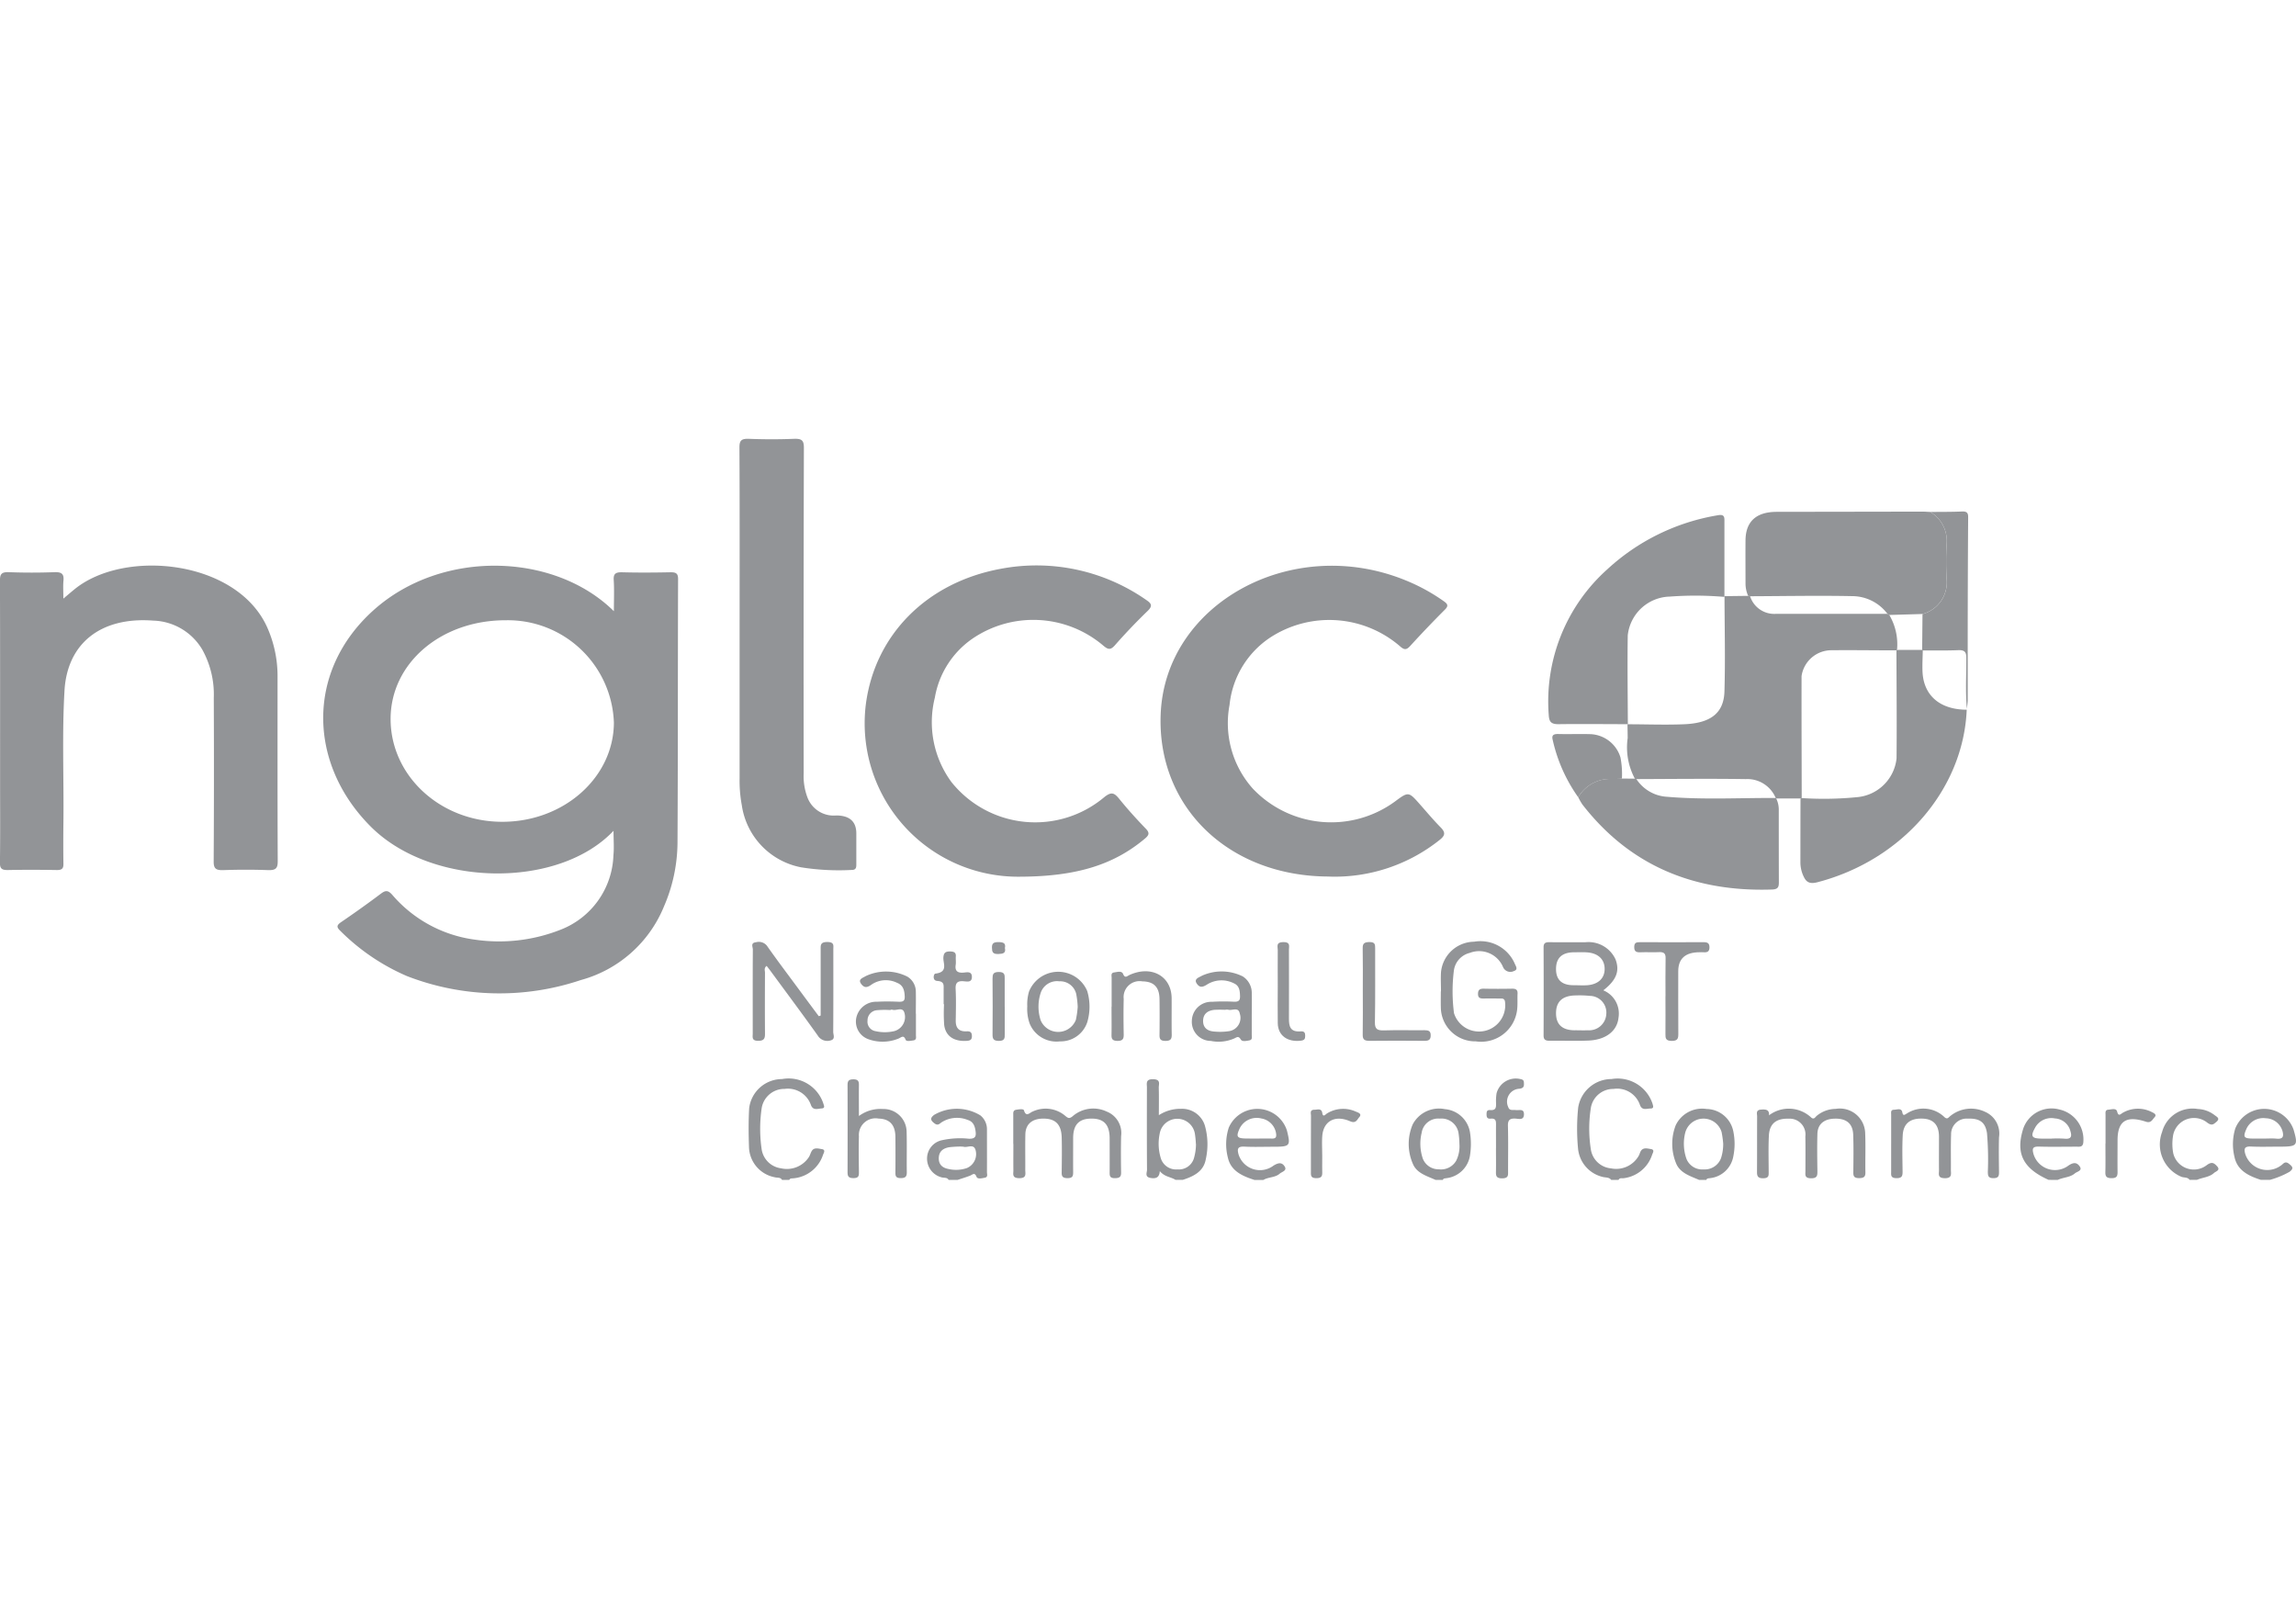 <svg xmlns="http://www.w3.org/2000/svg" width="157" height="111" viewBox="0 0 157 111">
  <g id="nglcc" transform="translate(-737 11.219)">
    <rect id="Retângulo_16757" data-name="Retângulo 16757" width="157" height="111" transform="translate(737 -11.219)" fill="none"/>
    <g id="Camada_2-2" transform="translate(737 18.781)">
      <g id="Grupo_16457" data-name="Grupo 16457" transform="translate(0)">
        <path id="Caminho_42296" data-name="Caminho 42296" d="M760.508,476.047c-.313-.206-.753-.2-1.075-.6-.026.482-.317.53-.658.463-.381-.075-.216-.365-.217-.556-.013-1.875-.009-3.75-.006-5.626,0-.264-.107-.572.424-.563.552.009.378.348.386.592.018.6.006,1.2.006,1.867a2.707,2.707,0,0,1,1.53-.436,1.629,1.629,0,0,1,1.608,1.118,4.677,4.677,0,0,1,.07,2.338c-.147.814-.8,1.155-1.566,1.4h-.5Zm1.393-2.457a6.3,6.3,0,0,0-.073-.725,1.22,1.22,0,0,0-2.4.011,3.387,3.387,0,0,0,.085,1.726,1.09,1.09,0,0,0,1.13.729,1.073,1.073,0,0,0,1.133-.794,3.55,3.55,0,0,0,.131-.947Z" transform="translate(-680.126 -425.381)" fill="#929497"/>
        <path id="Caminho_42297" data-name="Caminho 42297" d="M1045.732,475.83c-.149-.2-.409-.143-.613-.209a2.2,2.2,0,0,1-1.651-1.924,14.221,14.221,0,0,1,.009-2.808,2.312,2.312,0,0,1,2.282-1.952,2.513,2.513,0,0,1,2.8,1.682c.034.14.131.334-.141.334-.254,0-.57.154-.716-.24a1.647,1.647,0,0,0-1.807-1.1,1.554,1.554,0,0,0-1.542,1.239,9.112,9.112,0,0,0-.015,2.86,1.533,1.533,0,0,0,1.379,1.332,1.775,1.775,0,0,0,1.909-.876c.055-.1.077-.216.138-.313.164-.26.453-.166.675-.133.3.044.138.256.091.4a2.344,2.344,0,0,1-1.914,1.591c-.13.027-.3-.048-.378.12h-.5Z" transform="translate(-935.561 -425.165)" fill="#929497"/>
        <path id="Caminho_42298" data-name="Caminho 42298" d="M497.585,475.826c-.1-.191-.329-.13-.493-.179a2.16,2.16,0,0,1-1.763-2.081c-.03-.882-.039-1.768.013-2.649a2.268,2.268,0,0,1,2.247-1.983,2.5,2.5,0,0,1,2.819,1.657c.035.133.158.336-.109.351s-.581.161-.731-.223a1.666,1.666,0,0,0-1.8-1.113A1.566,1.566,0,0,0,496.2,470.9a9.714,9.714,0,0,0-.009,2.807,1.541,1.541,0,0,0,1.322,1.327,1.8,1.8,0,0,0,1.915-.771c.08-.131.113-.284.193-.413.163-.262.454-.161.675-.13.3.043.143.258.093.4a2.348,2.348,0,0,1-1.984,1.595c-.115.021-.257-.025-.32.114h-.5Z" transform="translate(-444.113 -425.16)" fill="#929497"/>
        <path id="Caminho_42299" data-name="Caminho 42299" d="M614.8,495.652c-.1-.19-.33-.118-.494-.176a1.321,1.321,0,0,1-.978-1.306,1.28,1.28,0,0,1,1-1.224,5.739,5.739,0,0,1,1.86-.106c.417.011.5-.142.464-.464-.041-.354-.137-.7-.542-.82a1.964,1.964,0,0,0-1.78.156c-.169.119-.268.255-.509.068-.277-.215-.283-.357-.008-.571a3.093,3.093,0,0,1,3.157.033,1.211,1.211,0,0,1,.454.956c0,.976.005,1.953,0,2.93,0,.134.085.335-.146.378-.191.035-.5.116-.568-.064-.133-.333-.268-.143-.443-.075-.276.107-.562.192-.844.287H614.8Zm.887-2.27v-.008a7.779,7.779,0,0,0-.81.042c-.464.069-.743.3-.748.76,0,.433.243.657.687.738a2.3,2.3,0,0,0,1.228-.066,1.035,1.035,0,0,0,.6-1.236c-.131-.457-.561-.134-.836-.228a.421.421,0,0,0-.124,0Z" transform="translate(-549.936 -444.987)" fill="#929497"/>
        <path id="Caminho_42300" data-name="Caminho 42300" d="M1338.555,495.608c-1.735-.775-2.255-1.79-1.757-3.433a2.044,2.044,0,0,1,2.481-1.382,2.1,2.1,0,0,1,1.643,2.3c-.055.29-.257.245-.455.246-.855,0-1.709.019-2.563-.006-.426-.012-.48.119-.395.464a1.534,1.534,0,0,0,2.413.825c.343-.226.566-.212.759.065.207.3-.182.349-.333.479-.322.278-.793.265-1.169.444Zm.211-2.823a7.939,7.939,0,0,1,.869.006c.5.056.505-.2.415-.5a1.159,1.159,0,0,0-1.068-.884,1.258,1.258,0,0,0-1.34.615c-.35.624-.256.766.5.766h.621Z" transform="translate(-1198.471 -444.942)" fill="#929497"/>
        <path id="Caminho_42301" data-name="Caminho 42301" d="M1479.237,495.722c-.87-.273-1.621-.66-1.809-1.572a3.649,3.649,0,0,1,.058-1.949,2.13,2.13,0,0,1,3.983.085c.319,1.1.265,1.165-.979,1.165-.646,0-1.292.022-1.936-.008-.442-.021-.477.151-.4.469a1.578,1.578,0,0,0,2.441.835c.162-.094.275-.355.565-.121.252.2.336.317.024.55a6.008,6.008,0,0,1-1.324.544h-.625Zm.193-2.823c.29,0,.583-.022.87.006.42.041.5-.126.427-.455a1.217,1.217,0,0,0-1.153-.94,1.266,1.266,0,0,0-1.33.727c-.249.573-.183.661.5.662Z" transform="translate(-1324.635 -445.056)" fill="#929497"/>
        <path id="Caminho_42302" data-name="Caminho 42302" d="M813.154,495.731c-.844-.268-1.6-.622-1.8-1.511a3.654,3.654,0,0,1,.058-2.059,2.126,2.126,0,0,1,3.978.2c.262,1.059.222,1.106-.96,1.106-.646,0-1.294.026-1.939-.008-.493-.027-.5.176-.417.509a1.535,1.535,0,0,0,2.4.787c.328-.2.573-.241.763.065.178.286-.189.353-.346.491-.307.271-.772.219-1.114.426h-.625Zm.142-2.823c.352,0,.706-.008,1.058,0,.245.008.32-.073.3-.295a1.217,1.217,0,0,0-1.007-1.077,1.3,1.3,0,0,0-1.483.664c-.277.6-.2.7.5.706Z" transform="translate(-727.389 -445.066)" fill="#929497"/>
        <path id="Caminho_42303" data-name="Caminho 42303" d="M1108.174,495.724c-.626-.272-1.315-.477-1.576-1.151a3.5,3.5,0,0,1-.015-2.59,2,2,0,0,1,2.106-1.106,1.9,1.9,0,0,1,1.827,1.518,4.256,4.256,0,0,1,0,1.738,1.816,1.816,0,0,1-1.589,1.474c-.1.018-.212,0-.253.118h-.5Zm1.653-2.482a6.962,6.962,0,0,0-.107-.776,1.292,1.292,0,0,0-2.482.006,3.094,3.094,0,0,0,.083,1.831,1.162,1.162,0,0,0,1.166.706,1.189,1.189,0,0,0,1.188-.762A3.093,3.093,0,0,0,1109.827,493.242Z" transform="translate(-991.995 -445.058)" fill="#929497"/>
        <path id="Caminho_42304" data-name="Caminho 42304" d="M933.818,495.671c-.6-.271-1.284-.455-1.546-1.1a3.4,3.4,0,0,1-.011-2.689,2.029,2.029,0,0,1,2.2-1.046,1.9,1.9,0,0,1,1.715,1.564,5.1,5.1,0,0,1,0,1.628,1.848,1.848,0,0,1-1.6,1.527c-.1.021-.212,0-.252.118h-.5Zm1.64-2.46a5.641,5.641,0,0,0-.06-.727,1.178,1.178,0,0,0-1.281-1,1.145,1.145,0,0,0-1.242.968,3.163,3.163,0,0,0,.083,1.779,1.155,1.155,0,0,0,1.092.719,1.2,1.2,0,0,0,1.185-.586,2.212,2.212,0,0,0,.222-1.153Z" transform="translate(-835.662 -445.006)" fill="#929497"/>
        <path id="Caminho_42305" data-name="Caminho 42305" d="M1431.325,495.721c-.123-.192-.366-.141-.548-.206a2.4,2.4,0,0,1-1.331-3.067,2.153,2.153,0,0,1,2.441-1.573,2.008,2.008,0,0,1,1.137.411c.157.125.422.229.129.476-.2.169-.307.264-.6.062a1.452,1.452,0,0,0-2.37.961,3.4,3.4,0,0,0,.026,1.121,1.447,1.447,0,0,0,2.3.8c.335-.241.485-.144.692.079.262.281-.078.345-.212.469-.315.289-.778.3-1.158.465h-.5Z" transform="translate(-1281.602 -445.055)" fill="#929497"/>
        <path id="Caminho_42306" data-name="Caminho 42306" d="M233.685,111.126c-3.765,3.982-12.4,3.878-16.568-.249-4.319-4.279-4.5-10.659.161-14.837s12.368-3.94,16.428.076c0-.785.032-1.462-.011-2.137-.028-.44.147-.538.6-.525,1.083.029,2.169.021,3.254,0,.38-.007.548.057.547.454-.021,6.035-.006,12.069-.04,18.1a11.113,11.113,0,0,1-.924,4.291,8.571,8.571,0,0,1-5.689,5.035,17.483,17.483,0,0,1-11.885-.272,14.6,14.6,0,0,1-4.565-3.1c-.282-.268-.226-.395.076-.6.914-.623,1.815-1.265,2.694-1.926.324-.244.491-.258.781.061a8.99,8.99,0,0,0,5.642,3.071,11.449,11.449,0,0,0,5.875-.677,5.658,5.658,0,0,0,3.614-5.092c.052-.515.007-1.038.007-1.676Zm.021-7.412a7.255,7.255,0,0,0-7.388-6.98c-4.437-.009-7.877,2.936-7.88,6.747,0,3.892,3.4,7.027,7.626,7.032s7.639-3.038,7.643-6.8Z" transform="translate(-191.729 -84.328)" fill="#929497"/>
        <path id="Caminho_42307" data-name="Caminho 42307" d="M4.343,95.138c.328-.275.546-.464.772-.647,3.413-2.77,11.05-2,13.146,2.572a8.2,8.2,0,0,1,.726,3.462c0,4.192-.007,8.385.012,12.577,0,.465-.128.615-.654.6-1.02-.037-2.044-.036-3.066,0-.52.019-.663-.12-.66-.591q.033-5.583.007-11.168a6.318,6.318,0,0,0-.79-3.324,4.032,4.032,0,0,0-3.353-1.976c-3.579-.269-5.878,1.549-6.065,4.792-.172,2.987-.04,5.976-.073,8.964-.011.958-.013,1.918,0,2.876.006.315-.1.427-.462.421-1.1-.017-2.212-.023-3.316,0-.432.01-.569-.094-.563-.5.024-1.824.01-3.647.01-5.471,0-4.606.005-9.212-.009-13.818,0-.421.086-.595.607-.575,1.041.039,2.087.038,3.128,0,.519-.019.647.155.608.578-.034.367-.007.738-.007,1.224Z" transform="translate(-0.008 -84.213)" fill="#929497"/>
        <path id="Caminho_42308" data-name="Caminho 42308" d="M779.341,114.219c-6.834,0-11.748-4.709-11.524-11.047.268-7.605,8.968-12.384,16.758-9.2a12.914,12.914,0,0,1,2.61,1.429c.26.185.328.313.07.57q-1.214,1.214-2.366,2.476c-.256.279-.4.3-.7.034a7.4,7.4,0,0,0-8.868-.61,6.29,6.29,0,0,0-2.792,4.611,6.718,6.718,0,0,0,1.592,5.729,7.388,7.388,0,0,0,9.722.876c.924-.687.935-.672,1.7.193.467.529.919,1.07,1.417,1.575.333.337.333.549-.064.86a11.5,11.5,0,0,1-7.55,2.508Z" transform="translate(-688.452 -84.292)" fill="#929497"/>
        <path id="Caminho_42309" data-name="Caminho 42309" d="M582.567,114.047a10.487,10.487,0,0,1-10.493-11.831c.637-4.73,4.172-8.29,9.215-9.219a13.1,13.1,0,0,1,9.958,2.133c.347.232.447.4.1.738-.78.755-1.531,1.539-2.241,2.349-.314.359-.482.3-.806.027a7.386,7.386,0,0,0-8.969-.453,6.158,6.158,0,0,0-2.544,4.013,6.907,6.907,0,0,0,1.137,5.775,7.334,7.334,0,0,0,10.427,1.047c.525-.431.719-.3,1.06.119.567.7,1.173,1.368,1.8,2.018.276.285.225.44-.055.675-2.151,1.811-4.722,2.6-8.592,2.609Z" transform="translate(-512.862 -84.108)" fill="#929497"/>
        <path id="Caminho_42310" data-name="Caminho 42310" d="M489.222,12.375c0-3.927.009-7.855-.012-11.783,0-.471.13-.606.653-.586,1.02.039,2.044.041,3.063,0,.545-.022.693.106.691.613q-.031,11.135-.015,22.269a4.115,4.115,0,0,0,.248,1.608,1.916,1.916,0,0,0,1.984,1.26q1.369.008,1.368,1.235c0,.7,0,1.391,0,2.086,0,.219,0,.414-.344.405a16.391,16.391,0,0,1-3.422-.179,5.064,5.064,0,0,1-4.065-4.251,9.062,9.062,0,0,1-.15-1.852V12.376Z" transform="translate(-438.647 -0.004)" fill="#929497"/>
        <path id="Caminho_42311" data-name="Caminho 42311" d="M1083.342,115.08l1.622-.02.134.028a1.73,1.73,0,0,0,1.783,1.2c2.537,0,5.074,0,7.611,0l.123.077a3.948,3.948,0,0,1,.529,2.386l-.04.035c-1.478,0-2.956-.023-4.433-.008a2.064,2.064,0,0,0-2.055,1.772c-.006,2.777.006,5.553.011,8.33a.348.348,0,0,1-.086.03l-1.662,0-.027-.022a2.1,2.1,0,0,0-2.051-1.3c-2.493-.038-4.986-.007-7.48,0a.222.222,0,0,1-.1-.024,4.52,4.52,0,0,1-.495-2.778c0-.317-.01-.636-.014-.954l.033.007c1.269,0,2.539.051,3.807,0,1.836-.067,2.746-.753,2.791-2.241.064-2.155.01-4.313.005-6.47l0-.051Z" transform="translate(-965.426 -104.322)" fill="#929497"/>
        <path id="Caminho_42312" data-name="Caminho 42312" d="M1155.126,59.137l-.134-.028a2.105,2.105,0,0,1-.18-.879c0-.976-.008-1.952,0-2.929.016-1.286.74-1.934,2.134-1.936q4.967-.007,9.934-.016c.187,0,.373.016.56.023a2.281,2.281,0,0,1,1.124,2.178,20.4,20.4,0,0,0,0,2.414,2.239,2.239,0,0,1-1.649,2.385l-2.274.066-.123-.077a3.023,3.023,0,0,0-2.413-1.21c-2.325-.048-4.654,0-6.982.008Z" transform="translate(-1035.454 -48.371)" fill="#929497"/>
        <path id="Caminho_42313" data-name="Caminho 42313" d="M1029.784,70.1c-1.564,0-3.127-.021-4.691,0-.525.008-.659-.161-.687-.612a12.115,12.115,0,0,1,4-9.973,14.661,14.661,0,0,1,7.569-3.7c.478-.089.444.181.443.458q0,2.537,0,5.074l0,.051a23.278,23.278,0,0,0-3.731-.021,2.964,2.964,0,0,0-2.88,2.657c-.03,2.022,0,4.046.007,6.069l-.033-.007Z" transform="translate(-918.502 -50.589)" fill="#929497"/>
        <path id="Caminho_42314" data-name="Caminho 42314" d="M1191.118,164.8a.382.382,0,0,0,.086-.029,23.184,23.184,0,0,0,3.86-.07,2.974,2.974,0,0,0,2.624-2.642c.022-2.46,0-4.921-.008-7.381l.04-.035h1.721l.04.033c-.007.484-.038.97-.018,1.453.071,1.634,1.206,2.6,3.023,2.6-.228,5.461-4.411,10.285-10.2,11.794-.471.123-.743.047-.935-.357a2.243,2.243,0,0,1-.238-.979q0-2.2.007-4.389Z" transform="translate(-1068.002 -140.208)" fill="#929497"/>
        <path id="Caminho_42315" data-name="Caminho 42315" d="M1057.659,250.271l.027.022a1.762,1.762,0,0,1,.177.823c0,1.635,0,3.27.006,4.906,0,.3-.036.485-.457.5q-8.249.279-12.976-5.812a4.021,4.021,0,0,1-.285-.5,2.54,2.54,0,0,1,1.632-1.193c.451-.1.907-.029,1.356-.082l.885.007a.21.21,0,0,0,.1.024,2.685,2.685,0,0,0,2.12,1.217c2.466.21,4.94.068,7.411.081Z" transform="translate(-936.231 -225.707)" fill="#929497"/>
        <path id="Caminho_42316" data-name="Caminho 42316" d="M1271.735,60.26a2.237,2.237,0,0,0,1.648-2.385,20.478,20.478,0,0,1,0-2.414,2.281,2.281,0,0,0-1.123-2.178c.728-.008,1.455,0,2.181-.032.343-.013.414.115.412.395q-.027,4.047-.03,8.1c0,1.462,0,2.923,0,4.385,0,.2-.035.407-.055.61-.109-1.159-.034-2.32-.041-3.48,0-.368-.084-.549-.548-.529-.809.033-1.62.017-2.431.021l-.04-.033q.011-1.226.023-2.455Z" transform="translate(-1140.271 -48.281)" fill="#929497"/>
        <path id="Caminho_42317" data-name="Caminho 42317" d="M1025.314,372.041a1.72,1.72,0,0,1,1.039,1.877c-.095.894-.849,1.5-2.036,1.556-.894.039-1.792,0-2.687.013-.293,0-.4-.091-.4-.361q.014-3.014,0-6.029c0-.278.117-.353.405-.348.812.012,1.626,0,2.438.006a2.029,2.029,0,0,1,2.075,1.165C1026.451,370.711,1026.214,371.344,1025.314,372.041Zm-1.931,2.73c.292,0,.585.013.875,0a1.174,1.174,0,0,0,1.259-1.09,1.141,1.141,0,0,0-1.122-1.261,6.634,6.634,0,0,0-.935-.031q-1.379,0-1.379,1.213,0,1.174,1.3,1.17Zm-.088-3.08c.311,0,.624.021.932,0,.757-.063,1.187-.486,1.178-1.133s-.454-1.06-1.208-1.113c-.288-.021-.581-.006-.871-.006q-1.245,0-1.245,1.145Q1022.081,371.7,1023.3,371.691Z" transform="translate(-915.68 -334.333)" fill="#929497"/>
        <path id="Caminho_42318" data-name="Caminho 42318" d="M502.373,373.661c0-1.5,0-3,0-4.5,0-.3-.036-.535.461-.531s.4.262.405.514c0,1.878.006,3.756-.007,5.633,0,.2.162.493-.175.58a.765.765,0,0,1-.888-.34c-1.059-1.483-2.151-2.947-3.231-4.417-.079-.107-.162-.211-.258-.336-.2.144-.114.323-.114.47-.007,1.39-.011,2.779,0,4.168,0,.312-.054.486-.471.483-.453,0-.367-.263-.367-.5,0-1.915-.006-3.83.007-5.745,0-.169-.17-.453.207-.491a.708.708,0,0,1,.76.241c.7,1,1.441,1.975,2.166,2.959q.685.928,1.376,1.853l.131-.045Z" transform="translate(-446.256 -334.226)" fill="#929497"/>
        <path id="Caminho_42319" data-name="Caminho 42319" d="M1163.169,491.22a2.242,2.242,0,0,1,2.873.134c.2.19.288-.011.391-.1a2.066,2.066,0,0,1,1.3-.477,1.732,1.732,0,0,1,2.015,1.642c.038.9,0,1.8.016,2.707.006.3-.119.385-.437.385s-.391-.118-.389-.372c.008-.864.023-1.729-.008-2.594-.028-.761-.459-1.115-1.253-1.1-.737.012-1.176.372-1.195,1.039-.024.846-.012,1.692,0,2.538,0,.285.01.507-.443.5s-.376-.256-.376-.494c0-.79.01-1.579-.005-2.369a1.078,1.078,0,0,0-1.145-1.21c-.844-.027-1.307.339-1.349,1.152s-.016,1.654-.014,2.481c0,.235.025.433-.368.439s-.432-.168-.43-.449c.009-1.259,0-2.519.008-3.778,0-.183-.109-.44.267-.468.314-.023.584-.008.545.4Z" transform="translate(-1042.208 -444.965)" fill="#929497"/>
        <path id="Caminho_42320" data-name="Caminho 42320" d="M953.251,371.542c0-.431-.023-.864,0-1.294a2.3,2.3,0,0,1,2.261-2.1,2.561,2.561,0,0,1,2.774,1.476c.068.175.268.427-.041.525a.543.543,0,0,1-.753-.274,1.772,1.772,0,0,0-2.272-.963,1.437,1.437,0,0,0-1.086,1.2,11.487,11.487,0,0,0,.008,2.922,1.793,1.793,0,0,0,3.478-.838c-.063-.184-.194-.163-.333-.165-.354,0-.708-.007-1.062,0-.252.006-.446-.006-.441-.316,0-.269.11-.362.406-.356.645.014,1.291.012,1.937,0,.275,0,.37.1.36.336-.018.375.014.753-.032,1.125a2.476,2.476,0,0,1-2.823,2.14,2.348,2.348,0,0,1-2.391-2.344c-.01-.357,0-.713,0-1.07h.006Z" transform="translate(-854.717 -333.764)" fill="#929497"/>
        <path id="Caminho_42321" data-name="Caminho 42321" d="M670.353,493.094q0-.987,0-1.974c0-.147-.026-.325.2-.361.182-.03.495-.078.53.038.152.493.385.161.6.082a2.077,2.077,0,0,1,2.207.281c.2.17.292.236.533.033a2.15,2.15,0,0,1,2.321-.31,1.575,1.575,0,0,1,.983,1.682c-.017.827-.015,1.655,0,2.482.006.3-.107.388-.433.388-.348,0-.352-.173-.35-.4.005-.771,0-1.542,0-2.313,0-.939-.389-1.36-1.237-1.359-.865,0-1.257.415-1.259,1.336,0,.771-.006,1.542,0,2.313,0,.253-.016.424-.389.422s-.4-.166-.394-.423c.009-.789.022-1.58,0-2.369-.027-.892-.435-1.285-1.273-1.279-.757.006-1.2.385-1.212,1.083-.017.808,0,1.617-.006,2.425,0,.265.109.573-.423.565-.5-.008-.387-.295-.39-.539-.007-.6,0-1.2,0-1.8Z" transform="translate(-601.066 -444.886)" fill="#929497"/>
        <path id="Caminho_42322" data-name="Caminho 42322" d="M1251.138,493.109c0-.657,0-1.314,0-1.971,0-.141-.053-.341.193-.345.2,0,.507-.144.566.167s.188.151.325.082a2.071,2.071,0,0,1,2.554.251c.2.182.266.038.388-.057a2.24,2.24,0,0,1,2.381-.308,1.619,1.619,0,0,1,.967,1.746c-.022.788-.009,1.577,0,2.366,0,.249-.01.429-.385.43s-.373-.193-.379-.435a21.173,21.173,0,0,0-.058-2.643c-.112-.738-.492-1.021-1.3-.991a1.065,1.065,0,0,0-1.155,1.086c-.028.806-.007,1.615-.013,2.422,0,.266.1.572-.426.563-.5-.008-.385-.295-.388-.539-.006-.77,0-1.54,0-2.31-.006-.791-.378-1.194-1.117-1.224-.844-.034-1.32.331-1.363,1.139-.043.824-.019,1.652-.01,2.478,0,.275-.018.46-.423.454s-.359-.22-.358-.447c0-.638,0-1.277,0-1.915Z" transform="translate(-1121.82 -444.921)" fill="#929497"/>
        <path id="Caminho_42323" data-name="Caminho 42323" d="M1031.784,219.323c-.45.053-.906-.016-1.356.082a2.544,2.544,0,0,0-1.632,1.193,10.811,10.811,0,0,1-1.745-3.924c-.075-.287.021-.406.369-.4.748.019,1.5-.012,2.242.011a2.241,2.241,0,0,1,2.021,1.583A5.855,5.855,0,0,1,1031.784,219.323Z" transform="translate(-920.878 -196.091)" fill="#929497"/>
        <path id="Caminho_42325" data-name="Caminho 42325" d="M792.567,393.116c0,.469,0,.94,0,1.409,0,.141.062.333-.164.375-.2.036-.484.106-.583-.057-.132-.216-.218-.2-.407-.094a2.668,2.668,0,0,1-1.642.189,1.306,1.306,0,0,1-1.3-1.394,1.327,1.327,0,0,1,1.375-1.281,12.965,12.965,0,0,1,1.5-.006c.338.014.428-.1.419-.39-.012-.353-.037-.706-.43-.873a1.865,1.865,0,0,0-1.786.063c-.318.205-.529.272-.739-.035-.229-.332.156-.424.346-.54a3.251,3.251,0,0,1,2.8.047,1.342,1.342,0,0,1,.612,1.178c.011.469,0,.94,0,1.409Zm-1.8-.312v.008a7.423,7.423,0,0,0-.749,0c-.474.048-.764.28-.778.732s.254.712.737.75a4.154,4.154,0,0,0,1.055-.027.918.918,0,0,0,.715-1.2c-.089-.484-.526-.18-.794-.264a.658.658,0,0,0-.187,0Z" transform="translate(-706.972 -353.771)" fill="#929497"/>
        <path id="Caminho_42326" data-name="Caminho 42326" d="M570.372,393.125c0,.488,0,.977,0,1.465,0,.139.06.327-.181.362-.181.026-.472.088-.525-.048-.135-.347-.284-.167-.481-.081a2.871,2.871,0,0,1-2.065.046,1.279,1.279,0,0,1-.832-1.436,1.39,1.39,0,0,1,1.424-1.125c.5-.029,1-.021,1.5,0,.3.01.4-.076.393-.35-.014-.4-.089-.776-.527-.946a1.744,1.744,0,0,0-1.719.106c-.323.24-.518.257-.735-.033-.243-.323.136-.413.311-.529a3.246,3.246,0,0,1,2.855.037,1.2,1.2,0,0,1,.574,1.014c.012.507,0,1.014,0,1.521Zm-1.733-.273v.025a6.161,6.161,0,0,0-.929.009.7.7,0,0,0-.649.713.653.653,0,0,0,.549.72,2.819,2.819,0,0,0,1.294-.007,1,1,0,0,0,.683-1.235c-.124-.461-.556-.126-.825-.224a.389.389,0,0,0-.124,0Z" transform="translate(-507.74 -353.82)" fill="#929497"/>
        <path id="Caminho_42327" data-name="Caminho 42327" d="M561.523,471.741a2.476,2.476,0,0,1,1.653-.482,1.576,1.576,0,0,1,1.611,1.506c.028.939,0,1.879.014,2.818,0,.281-.078.4-.419.4s-.362-.155-.36-.389c.008-.807.007-1.615,0-2.423-.006-.823-.39-1.237-1.15-1.257a1.139,1.139,0,0,0-1.345,1.217c-.023.807-.009,1.616,0,2.423,0,.244.007.432-.377.43-.361,0-.4-.155-.4-.416q.009-2.958,0-5.917c0-.258.029-.419.395-.421s.386.178.382.426c-.008.657,0,1.314,0,2.086Z" transform="translate(-502.794 -425.438)" fill="#929497"/>
        <path id="Caminho_42328" data-name="Caminho 42328" d="M735.413,392.49c0-.656,0-1.313,0-1.969,0-.138-.067-.34.165-.37.21-.026.517-.135.616.1.137.327.273.148.448.069,1.494-.677,2.863.081,2.873,1.591.006.825-.009,1.651.006,2.476.006.3-.059.448-.44.443-.365,0-.4-.171-.394-.427.009-.806.011-1.614,0-2.42-.01-.832-.385-1.211-1.177-1.223a1.092,1.092,0,0,0-1.272,1.206c-.02.806-.015,1.614,0,2.42.005.293-.055.451-.439.444-.362-.007-.4-.167-.394-.426.011-.637,0-1.276,0-1.913Z" transform="translate(-659.399 -353.666)" fill="#929497"/>
        <path id="Caminho_42329" data-name="Caminho 42329" d="M1083.347,372.445c0-.863-.011-1.727.006-2.59.006-.308-.087-.444-.453-.424-.415.023-.833-.01-1.249.01-.312.015-.446-.057-.442-.368s.164-.324.428-.323q2.155.011,4.311,0c.293,0,.4.08.405.352,0,.287-.141.361-.419.336-.083-.007-.166,0-.25,0q-1.465,0-1.466,1.3c0,1.426-.006,2.853.005,4.279,0,.306-.033.488-.461.483-.405-.006-.422-.189-.419-.462.009-.863,0-1.727,0-2.59Z" transform="translate(-969.46 -334.335)" fill="#929497"/>
        <path id="Caminho_42330" data-name="Caminho 42330" d="M679.614,392.737a3.088,3.088,0,0,1,.12-1,2.151,2.151,0,0,1,3.98-.035,3.719,3.719,0,0,1,.006,2.118,1.914,1.914,0,0,1-1.874,1.323,1.975,1.975,0,0,1-2.074-1.233,3.013,3.013,0,0,1-.157-1.168Zm3.45.069a5.867,5.867,0,0,0-.105-.915,1.128,1.128,0,0,0-1.154-.855,1.178,1.178,0,0,0-1.272.79,3.007,3.007,0,0,0,0,1.882,1.3,1.3,0,0,0,2.405-.035,6.006,6.006,0,0,0,.123-.867Z" transform="translate(-609.37 -353.946)" fill="#929497"/>
        <path id="Caminho_42331" data-name="Caminho 42331" d="M901.565,372.006c0-.976.012-1.953-.007-2.93-.006-.324.116-.412.466-.417.374,0,.387.165.386.418-.006,1.69.015,3.38-.017,5.071-.008.46.159.566.634.551.916-.031,1.833,0,2.75-.012.273,0,.427.047.43.336s-.1.395-.433.391q-1.874-.02-3.75,0c-.356,0-.47-.1-.465-.422C901.577,374,901.565,373,901.565,372.006Z" transform="translate(-808.377 -334.253)" fill="#929497"/>
        <path id="Caminho_42332" data-name="Caminho 42332" d="M984.174,473.5c0-.525-.006-1.051,0-1.576,0-.244.005-.459-.376-.423-.229.022-.271-.114-.27-.286s.007-.317.249-.3c.423.032.4-.22.4-.474a3.229,3.229,0,0,1,.035-.672,1.359,1.359,0,0,1,1.636-.972c.247.041.23.168.236.317.007.187-.035.3-.293.342a.883.883,0,0,0-.78,1.258c.094.271.323.171.51.2.235.033.579-.121.564.309-.012.378-.312.3-.534.278-.437-.039-.574.1-.562.5.029,1.031.008,2.063.01,3.1,0,.249.038.476-.393.482-.455.008-.44-.22-.435-.5.009-.525,0-1.051,0-1.576Z" transform="translate(-881.877 -425.021)" fill="#929497"/>
        <path id="Caminho_42333" data-name="Caminho 42333" d="M618.417,379.183c0-.338,0-.676,0-1.014,0-.285.053-.538-.439-.571-.356-.023-.244-.486-.13-.5.906-.1.518-.71.552-1.114.028-.337.164-.412.5-.4.273.01.368.11.349.345-.014.187.021.378-.007.563-.064.422.113.584.586.532.232-.026.521-.075.521.3s-.29.321-.522.3c-.475-.053-.612.113-.59.533.037.712.018,1.427.007,2.14-.007.469.168.776.749.747.281-.014.356.1.357.334,0,.256-.135.306-.386.319-.854.045-1.419-.333-1.511-1.1a11.809,11.809,0,0,1-.01-1.406h-.022Z" transform="translate(-553.891 -340.533)" fill="#929497"/>
        <path id="Caminho_42334" data-name="Caminho 42334" d="M1392.963,493.138c0-.656,0-1.311,0-1.967,0-.145-.04-.338.192-.352.209-.013.535-.132.6.126.1.385.247.155.4.077a2.079,2.079,0,0,1,1.957-.049c.154.077.389.173.194.375-.142.149-.231.407-.582.292-1.342-.438-1.935-.048-1.939,1.258,0,.731-.008,1.462,0,2.191,0,.271-.06.413-.41.411-.332,0-.431-.109-.424-.4.017-.655.005-1.311.005-1.967Z" transform="translate(-1248.987 -444.951)" fill="#929497"/>
        <path id="Caminho_42335" data-name="Caminho 42335" d="M845.257,371.705c0-.826-.007-1.651,0-2.477,0-.231-.14-.532.371-.54s.394.273.394.518c0,1.576.01,3.153,0,4.728,0,.515.086.915.8.858.256-.021.315.1.312.307s-.049.3-.3.33c-.918.109-1.561-.355-1.576-1.191S845.257,372.55,845.257,371.705Z" transform="translate(-757.884 -334.279)" fill="#929497"/>
        <path id="Caminho_42336" data-name="Caminho 42336" d="M868.017,493.992c0,.375-.006.749,0,1.125.006.261.012.469-.406.465-.391,0-.369-.2-.368-.436,0-1.275,0-2.549.005-3.824,0-.166-.1-.418.24-.417.2,0,.479-.119.531.218s.216.1.323.036a2.09,2.09,0,0,1,1.953-.134c.155.065.473.15.25.394-.141.153-.218.451-.625.273-1.027-.447-1.82-.015-1.9,1.008-.033.429-.005.861-.005,1.293h0Z" transform="translate(-777.603 -445.034)" fill="#929497"/>
        <path id="Caminho_42337" data-name="Caminho 42337" d="M657.529,392.963c0,.618,0,1.235,0,1.853,0,.256.024.477-.4.477-.385,0-.435-.159-.433-.448q.017-1.908,0-3.817c0-.286.041-.447.431-.447.423,0,.4.219.4.474-.005.637,0,1.272,0,1.909Z" transform="translate(-588.826 -354.128)" fill="#929497"/>
        <path id="Caminho_42338" data-name="Caminho 42338" d="M657.2,369.108c.078.344-.122.395-.453.406-.39.013-.427-.149-.433-.437-.006-.3.121-.376.435-.377.337,0,.527.067.45.407Z" transform="translate(-588.484 -334.29)" fill="#929497"/>
      </g>
    </g>
  </g>
</svg>
